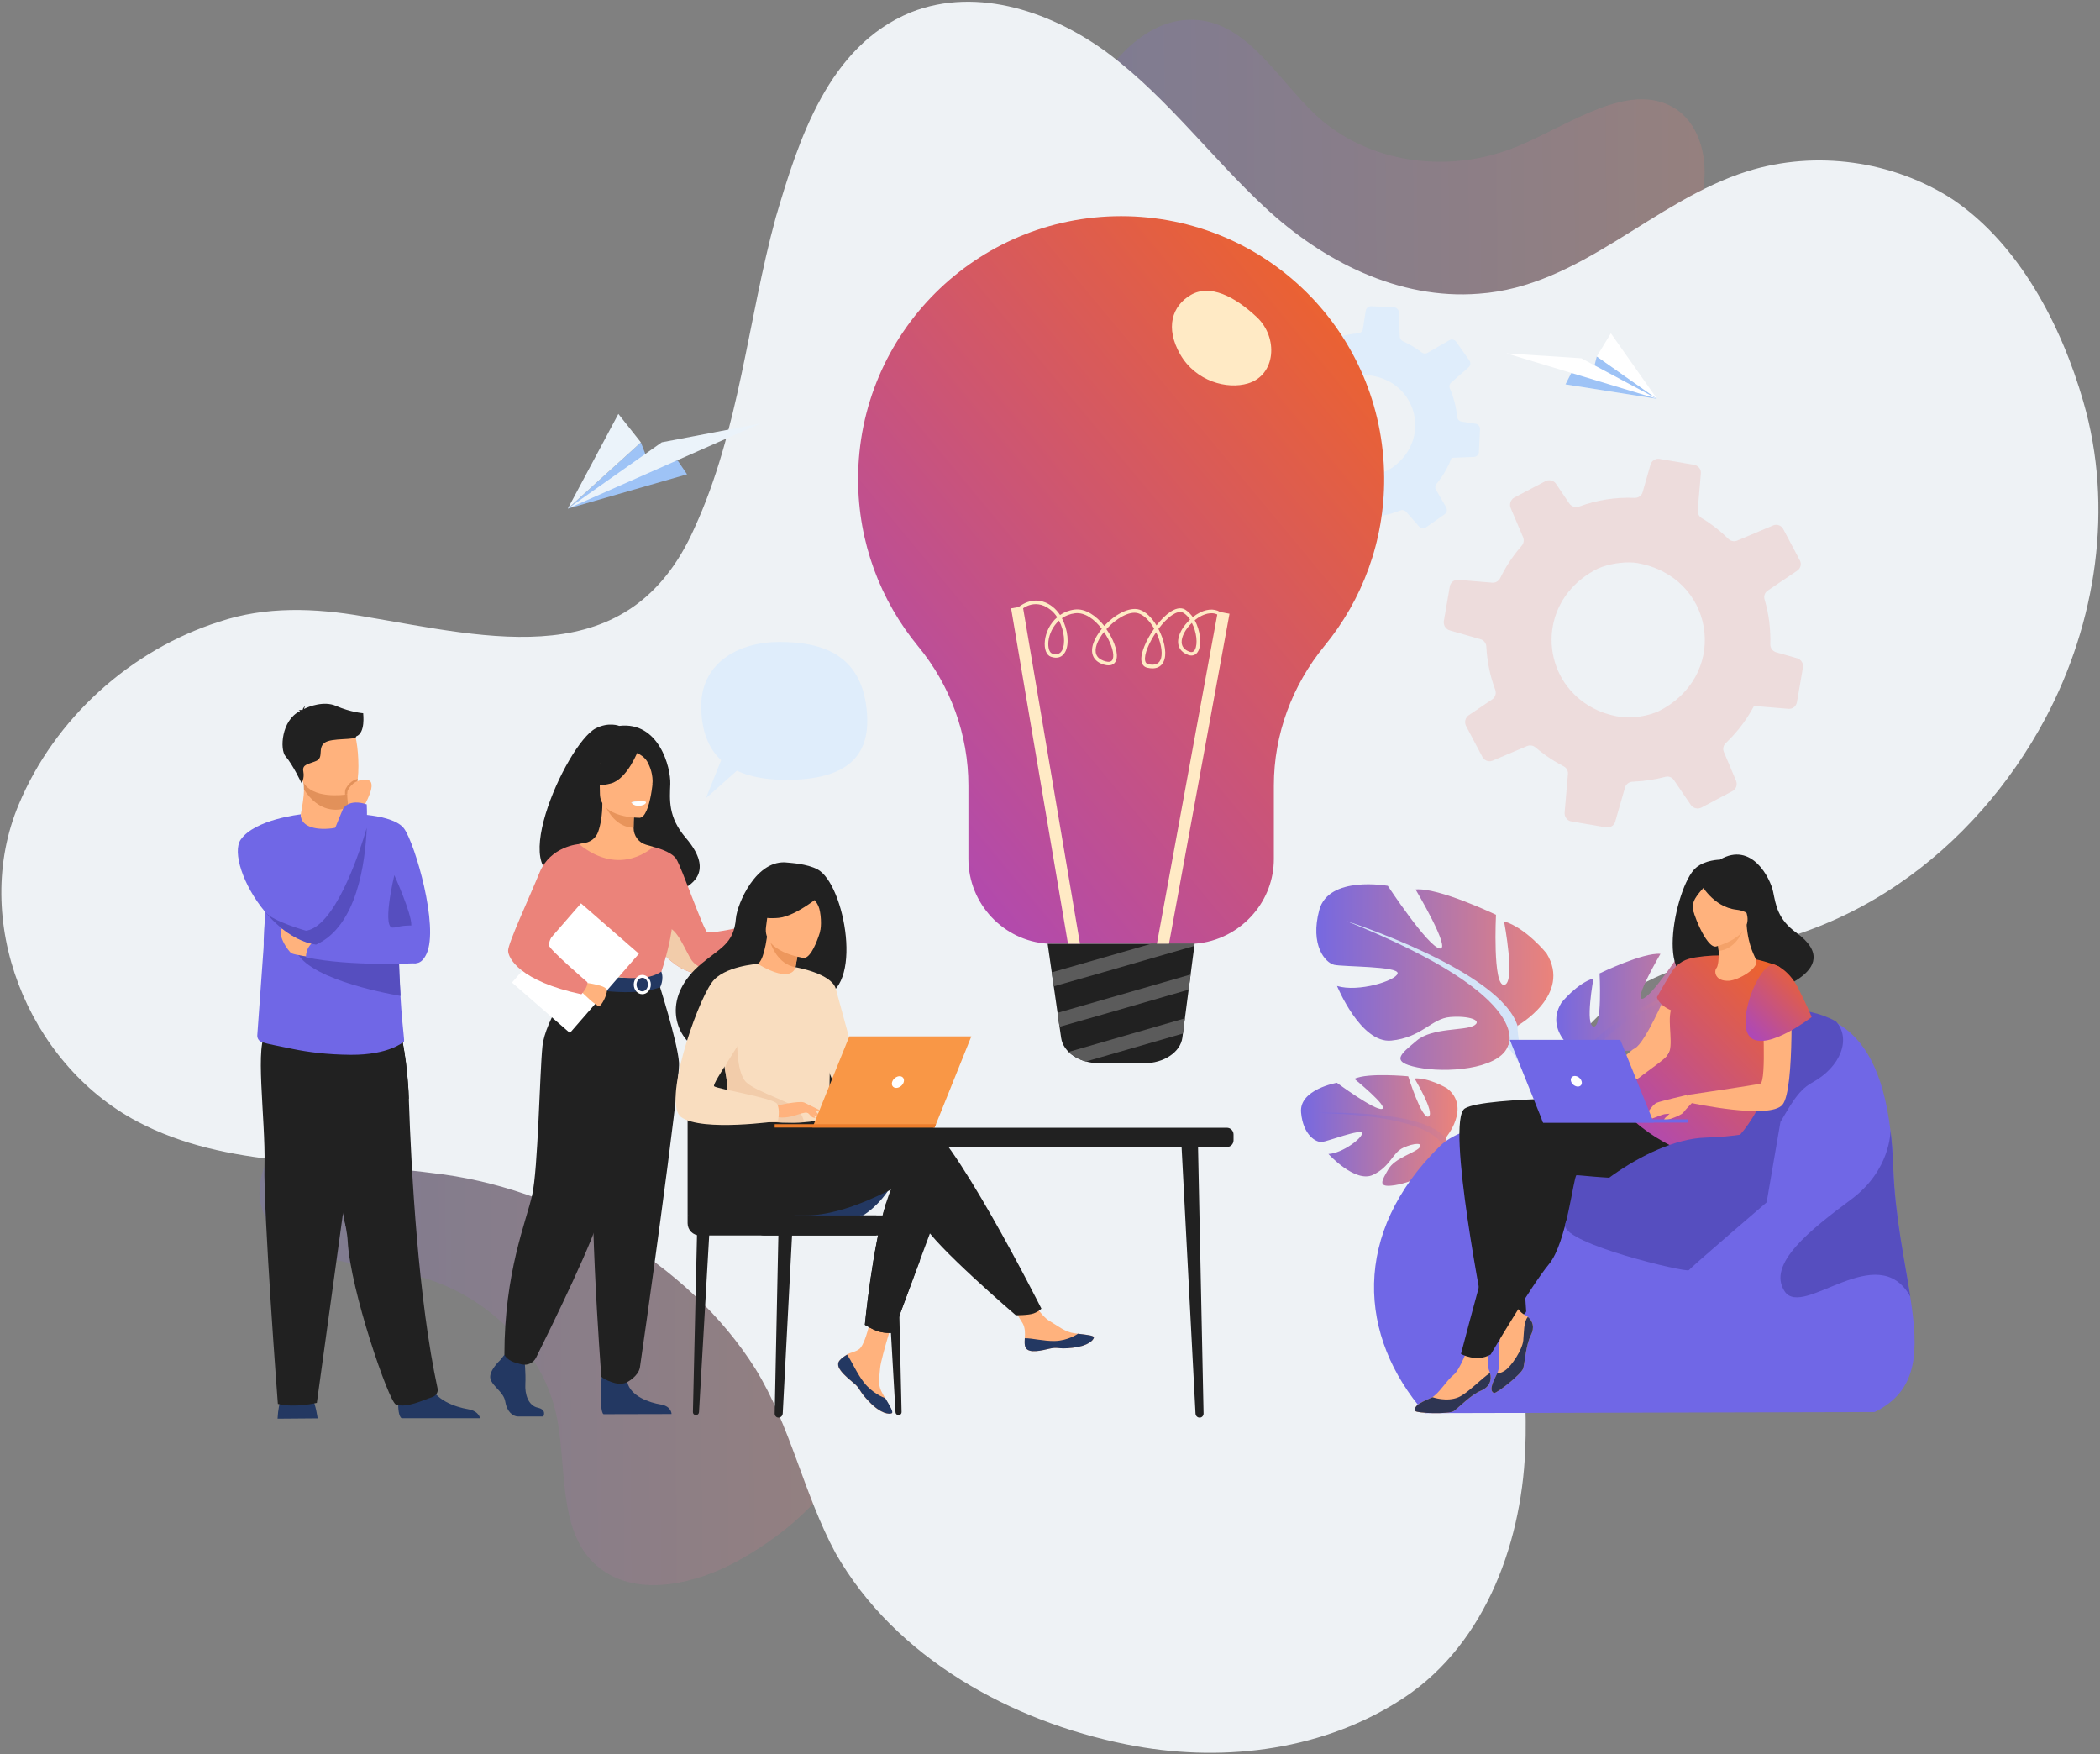 <svg width="680" height="568" viewBox="0 0 680 568" fill="none" xmlns="http://www.w3.org/2000/svg">
<rect x="0" y="0" width="680" height="568" fill="#808080" stroke="none"/>
<path opacity="0.2" d="M238.583 505.585C225.377 512.78 208.039 516.751 196.121 509.11C180.309 499.044 183.774 477.04 180.406 459.354C176.05 437.072 157.301 418.428 133.402 412.727C115.639 408.458 92.094 408.629 85.412 393.017C81.953 384.812 85.34 374.892 91.718 367.775C98.097 360.659 107.408 356.146 116.637 352.635C148.722 340.683 185.311 340.864 215.723 353.099C279.883 378.966 315.109 463.548 238.583 505.585Z" fill="url(#paint0_linear)"/>
<path opacity="0.2" d="M351.93 34.345C358.349 20.745 370.007 7.311 384.137 6.451C402.843 5.251 413.026 25.063 426.178 37.358C442.839 52.78 468.977 56.775 491.638 47.28C508.499 40.249 527.411 26.222 542.016 34.887C549.65 39.472 552.766 49.479 551.814 58.989C550.861 68.498 546.005 77.635 540.624 85.914C521.766 114.492 492.115 135.929 460.34 143.99C393.274 160.95 314.935 113.432 351.93 34.345Z" fill="url(#paint1_linear)"/>
<path d="M44.347 363.094C73.761 378.69 107.97 375.589 140.004 379.836C180.396 384.283 222.858 408.576 244.636 443.256C256.088 461.877 260.216 483.743 270.584 502.936C289.955 536.832 327.319 557.328 364.835 564.838C394.316 570.761 426.346 567.311 452.157 551.293C479.946 534.401 492.555 501.069 493.869 469.748C495.092 443.626 489.586 417.666 491.292 391.622C493.029 363.845 504.966 334.08 529.931 319.615C543.716 311.697 559.536 309.022 574.622 304.74C588.841 300.914 602.353 294.69 614.507 286.412C634.513 272.839 650.903 253.968 662.267 232.701C678.846 201.546 684.509 164.17 674.606 130.056C667.504 105.379 653.857 79.105 632.314 64.575C612.983 52.037 587.98 48.521 565.865 55.45C535.231 65.033 511.897 92.82 478.812 95.108C452.914 97.158 428.142 84.493 409.5 67.051C392.357 51.091 378.243 32.042 359.49 17.761C341.564 4.208 316.781 -4.686 294.877 4.014C268.24 14.984 258.635 45.074 251.171 70.492C242.091 103.794 239.414 139.266 224.885 170.949C203.774 218.558 158.995 206.505 117.566 199.558C101.964 196.856 86.077 196.242 70.963 201.315C42.292 210.419 17.725 232.595 6.1 260.424C-9.63 297.724 8.813 344.183 44.347 363.094Z" fill="#EEF2F5"/>
<path d="M451.357 99.506L444.188 99.173H444.009C443.138 99.148 442.37 99.762 442.242 100.606L441.32 106.518C441.294 106.62 441.294 106.722 441.243 106.799C441.013 107.413 440.45 107.9 439.784 107.925C435.815 108.258 431.949 109.358 428.415 111.201C428.262 111.278 428.108 111.329 427.955 111.354C427.366 111.457 426.751 111.252 426.341 110.817L423.064 107.055C422.629 106.569 421.937 106.364 421.323 106.543C421.144 106.595 420.939 106.671 420.785 106.799L414.768 110.996C414.026 111.508 413.795 112.532 414.256 113.299L417.585 119.057C417.918 119.62 417.892 120.337 417.508 120.874C416.97 121.667 416.484 122.461 416.023 123.305C415.152 124.892 414.461 126.504 413.898 128.142C413.667 128.833 413.053 129.293 412.336 129.319L405.576 129.6L405.243 129.626C404.373 129.652 403.656 130.343 403.63 131.238L403.297 138.557C403.272 139.453 403.886 140.246 404.782 140.374L411.363 141.398C412.105 141.5 412.669 142.089 412.797 142.805C413.334 145.85 414.333 148.819 415.792 151.557C416.151 152.248 415.997 153.118 415.383 153.63L410.928 157.545C410.262 158.134 410.134 159.132 410.646 159.874L414.871 165.913C415.383 166.63 416.33 166.835 417.073 166.4L423.832 162.484C424.395 162.152 425.112 162.177 425.676 162.535C426.367 162.996 427.058 163.406 427.801 163.815C429.184 164.583 430.592 165.197 432 165.734C432.64 165.965 433.101 166.553 433.127 167.244L433.434 175.356C433.485 176.252 434.176 176.969 435.073 176.994L442.421 177.327C443.189 177.352 443.906 176.841 444.137 176.124C444.162 176.047 444.188 175.971 444.188 175.894L445.34 168.575C445.442 167.884 445.929 167.346 446.595 167.167C446.646 167.142 446.723 167.142 446.774 167.116C446.953 167.091 447.132 167.065 447.312 167.014C449.411 166.656 451.459 166.067 453.457 165.274C454.122 164.992 454.89 165.197 455.351 165.734L459.474 170.443C460.063 171.108 461.061 171.236 461.778 170.724L463.109 169.803L467.769 166.528C468.512 166.016 468.717 165.043 468.282 164.25L464.979 158.595C464.62 157.98 464.697 157.238 465.132 156.701C466.31 155.293 467.36 153.732 468.282 152.043C468.973 150.789 469.562 149.51 470.048 148.23L471.457 148.179L477.269 147.949C477.986 147.923 478.6 147.437 478.805 146.772C478.856 146.644 478.882 146.49 478.882 146.337L479.24 138.967C479.266 138.096 478.651 137.329 477.781 137.201L473.274 136.51C472.506 136.382 471.917 135.768 471.841 135C471.533 131.827 470.74 128.73 469.485 125.813C469.178 125.122 469.357 124.329 469.92 123.868L475.553 118.929C476.168 118.366 476.296 117.445 475.809 116.754L471.533 110.663C471.021 109.947 470.048 109.717 469.306 110.177L462.265 114.246C461.65 114.604 460.907 114.553 460.344 114.118C459.166 113.197 457.861 112.352 456.504 111.61C455.761 111.201 455.018 110.843 454.276 110.484C453.687 110.228 453.303 109.64 453.252 109L452.945 101.22C452.97 100.274 452.279 99.557 451.357 99.506ZM429.107 128.346C430.259 126.734 431.718 125.224 433.562 123.919C433.946 123.638 434.407 123.382 434.919 123.126C437.095 122.051 440.04 121.335 442.139 121.437C458.296 122.282 464.057 141.449 451.331 151.045C451.127 151.199 450.896 151.352 450.691 151.506C448.669 152.939 444.93 153.988 442.472 153.886C441.166 153.835 439.937 153.656 438.785 153.4C427.186 150.636 422.603 137.585 429.107 128.346Z" fill="#DFEDFB"/>
<path opacity="0.2" d="M548.603 150.508L537.67 148.64L537.414 148.589C536.082 148.358 534.802 149.177 534.444 150.457L531.909 159.337C531.858 159.49 531.807 159.618 531.755 159.746C531.294 160.667 530.347 161.256 529.297 161.205C523.152 160.949 517.033 161.896 511.272 164.045C511.041 164.122 510.785 164.173 510.555 164.199C509.633 164.25 508.711 163.815 508.174 163.047L503.846 156.65C503.283 155.805 502.259 155.396 501.312 155.524C501.03 155.575 500.723 155.652 500.415 155.805L490.404 161.077C489.175 161.717 488.637 163.226 489.175 164.506L493.195 173.949C493.579 174.87 493.4 175.945 492.734 176.713C491.761 177.813 490.865 178.939 489.994 180.142C488.356 182.394 486.973 184.722 485.795 187.154C485.309 188.152 484.285 188.766 483.158 188.663L472.762 187.793L472.25 187.742C470.919 187.614 469.69 188.561 469.46 189.892L467.539 201.049C467.309 202.405 468.128 203.736 469.46 204.12L479.368 206.961C480.469 207.268 481.238 208.266 481.289 209.392C481.545 214.177 482.492 218.886 484.182 223.364C484.592 224.516 484.182 225.795 483.184 226.461L475.605 231.579C474.452 232.372 474.094 233.856 474.734 235.085L480.034 245.116C480.674 246.293 482.108 246.805 483.312 246.293L494.424 241.585C495.371 241.175 496.447 241.354 497.24 242.02C498.188 242.839 499.186 243.632 500.236 244.374C502.208 245.807 504.23 247.035 506.304 248.11C507.252 248.596 507.815 249.594 507.713 250.644L506.637 263.132C506.535 264.514 507.482 265.742 508.839 265.972L520.054 267.892C521.232 268.096 522.41 267.457 522.896 266.382C522.947 266.28 522.999 266.152 523.024 266.024L526.174 255.045C526.455 254.022 527.326 253.28 528.375 253.126C528.478 253.1 528.555 253.1 528.657 253.1C528.939 253.1 529.195 253.1 529.477 253.049C532.754 252.896 536.031 252.384 539.232 251.539C540.282 251.232 541.434 251.667 542.048 252.614L547.477 260.598C548.245 261.724 549.755 262.108 550.959 261.469L553.186 260.291L560.945 256.171C562.174 255.531 562.686 254.073 562.148 252.793L558.205 243.478C557.77 242.48 558.026 241.354 558.819 240.612C560.868 238.667 562.788 236.492 564.529 234.087C565.809 232.321 566.962 230.453 567.96 228.585L570.137 228.764L579.072 229.506C580.173 229.608 581.223 228.994 581.659 227.996C581.761 227.791 581.812 227.587 581.863 227.356L583.809 216.122C584.04 214.791 583.195 213.512 581.915 213.128L575.155 211.209C574.003 210.876 573.209 209.801 573.235 208.624C573.388 203.711 572.774 198.797 571.391 194.114C571.058 193.014 571.468 191.837 572.415 191.222L581.991 184.748C583.067 184.006 583.425 182.598 582.811 181.447L577.434 171.313C576.794 170.11 575.36 169.598 574.131 170.136L562.558 175.024C561.559 175.459 560.432 175.228 559.639 174.461C558 172.823 556.182 171.287 554.236 169.88C553.186 169.112 552.111 168.396 551.01 167.756C550.165 167.244 549.679 166.272 549.73 165.274L550.754 153.297C550.908 151.992 549.96 150.764 548.603 150.508ZM508.942 190.404C511.016 188.152 513.551 186.13 516.623 184.492C517.263 184.134 518.031 183.827 518.851 183.52C522.384 182.291 527.044 181.754 530.245 182.317C554.851 186.693 559.997 217.197 538.617 229.455C538.259 229.659 537.9 229.839 537.542 230.043C534.162 231.835 528.247 232.756 524.484 232.116C522.512 231.783 520.643 231.272 518.927 230.657C501.747 224.209 497.215 203.301 508.942 190.404Z" fill="#EB837A"/>
<path d="M227.059 229.839C226.445 214.612 239.222 207.856 252.28 207.856C265.338 207.856 279.549 211.234 280.778 231.476C281.571 244.502 274.633 252.512 254.61 252.512C247.876 252.512 242.627 251.437 238.607 249.543L228.596 258.423L233.512 246.14C229.159 242.096 227.315 236.39 227.059 229.839Z" fill="#DFEDFB"/>
<path d="M102.851 459.258C102.851 459.258 102.314 455.035 101.059 452.528C99.804 450.02 91.816 451.606 91.816 451.606C91.816 451.606 90.228 452.963 89.87 459.36L102.851 459.258Z" fill="#233862"/>
<path d="M130.044 459.207C128.174 458.055 129.224 449.508 129.224 449.508C129.224 449.508 137.981 442.522 139.184 447.87C140.388 453.218 147.506 455.624 151.551 456.289C154.342 456.75 155.213 458.285 155.469 459.207H130.044Z" fill="#233862"/>
<path d="M111.941 397.073C112.3 399.043 112.53 400.63 112.581 401.807C113.401 417.648 125.921 453.909 128.174 454.754C131.657 456.059 137.11 453.27 139.978 452.374C141.156 451.99 141.95 450.813 141.694 449.585C135.497 421.051 133.193 379.978 132.374 355.667C131.964 343.409 129.839 334.965 129.839 334.965C129.839 334.965 99.267 326.801 99.088 337.114C98.934 346.224 109.201 382.026 111.941 397.073Z" fill="#212121"/>
<path d="M111.941 397.073L132.374 355.642C131.964 343.384 129.839 334.939 129.839 334.939C129.839 334.939 99.267 326.776 99.088 337.089C98.934 346.224 109.201 382.026 111.941 397.073Z" fill="#212121"/>
<path d="M118.752 337.14L102.595 454.242C102.595 454.242 95.503 455.957 89.972 454.575C89.972 454.575 85.236 392.287 85.645 377.24C86.029 362.193 82.24 336.961 86.516 334.171C90.74 331.382 118.752 337.14 118.752 337.14Z" fill="#212121"/>
<path d="M85.338 307.071L83.315 335.195C83.238 336.244 83.904 337.217 84.928 337.498C87.181 338.163 89.793 338.598 94.786 339.648C99.497 340.62 105.822 341.49 113.605 341.541C125.998 341.618 130.684 337.344 130.684 337.344C131.221 337.344 130.402 334.76 129.659 322.451C129.403 318.28 129.173 312.982 128.994 306.303C128.84 300.289 128.738 293.15 128.712 284.679C128.686 274.494 112.914 263.516 112.607 263.516C112.607 264.974 110.302 267.687 106.718 267.917C102.493 268.199 97.295 266.1 97.295 263.644C97.295 263.618 89.639 275.876 86.925 288.927C86.567 290.591 86.311 292.331 86.106 294.173C86.106 294.199 86.106 294.224 86.106 294.25C86.055 294.583 86.029 294.915 86.004 295.274C86.004 295.325 86.004 295.402 85.978 295.453C85.952 295.76 85.927 296.067 85.876 296.4C85.876 296.476 85.85 296.579 85.85 296.681C85.824 296.963 85.799 297.244 85.773 297.551C85.773 297.577 85.773 297.602 85.773 297.628C85.748 297.833 85.748 298.063 85.722 298.268C85.722 298.421 85.696 298.575 85.696 298.728C85.671 298.984 85.671 299.24 85.645 299.496C85.645 299.624 85.62 299.752 85.62 299.88C85.594 300.136 85.594 300.366 85.568 300.622C85.568 300.724 85.543 300.852 85.543 300.955C85.517 301.313 85.492 301.671 85.492 302.03C85.492 302.055 85.492 302.081 85.492 302.106C85.466 302.465 85.466 302.797 85.44 303.155C85.44 303.232 85.44 303.335 85.44 303.411C85.415 303.744 85.415 304.077 85.389 304.409C85.389 304.461 85.389 304.512 85.389 304.563C85.415 305.407 85.389 306.226 85.338 307.071C85.338 307.096 85.338 307.122 85.338 307.148V307.071Z" fill="#7067E6"/>
<path d="M112.683 263.516C112.683 263.516 127.355 263.388 130.888 268.352C134.422 273.317 142.18 299.957 138.134 308.811C134.089 317.665 126.535 305.152 122.336 299.701C118.137 294.276 112.683 263.516 112.683 263.516Z" fill="#7067E6"/>
<path d="M112.837 261.289V262.799C112.837 262.799 113.247 267.533 107.409 268.224C101.571 268.915 97.244 267.329 97.398 263.669C97.936 260.829 98.396 257.937 98.448 255.608C98.473 254.738 98.396 253.817 98.243 252.768L109.56 252.537L112.889 253.075L112.837 261.289Z" fill="#FFB27D"/>
<path d="M112.863 253.075L112.811 261.289C111.608 261.852 110.251 262.185 108.74 262.185C103.543 262.185 100.163 258.372 98.422 255.608C98.447 254.738 98.37 253.817 98.217 252.768L109.534 252.537L112.863 253.075Z" fill="#E2915A"/>
<path d="M97.347 250.925C98.652 257.988 107.793 257.758 111.736 257.323C112.837 257.195 113.554 257.067 113.554 257.067C114.809 256.734 115.5 254.764 115.833 252.179C116.473 247.061 115.654 239.589 114.809 237.669C113.503 234.778 111.071 231.656 101.878 233.907C92.661 236.159 95.657 241.892 97.347 250.925Z" fill="#FFB27D"/>
<path d="M127.688 283.374C127.688 283.374 133.372 295.913 133.193 299.675C133.193 299.675 130.376 299.573 127.688 300.392C123.258 301.697 127.688 283.374 127.688 283.374Z" fill="#564EBF"/>
<path d="M117.6 230.939C117.6 230.939 113.554 230.632 108.792 228.559C104.925 226.87 100.035 228.738 98.447 229.557C98.499 229.301 98.601 228.943 98.832 228.61C98.832 228.61 98.115 229.122 98.012 229.813C97.935 229.864 97.91 229.915 97.935 229.915C97.935 229.915 97.116 229.762 96.604 229.992C96.604 229.992 96.962 229.941 97.09 230.171C97.116 230.197 97.116 230.222 97.142 230.248C91.099 233.165 90.536 242.711 92.481 244.911C94.812 247.573 97.628 253.561 97.628 253.561C97.628 253.561 98.652 252.154 98.217 249.799C97.782 247.47 99.804 247.47 102.365 246.396C104.925 245.321 102.8 242.352 105.028 240.561C107.255 238.744 115.449 239.819 115.346 238.437C118.393 237.311 117.6 231.246 117.6 230.939Z" fill="#212121"/>
<path d="M95.503 306.866C97.91 316.488 123.821 321.453 129.71 322.476C129.454 318.305 129.224 313.008 129.045 306.329L95.503 306.866Z" fill="#564EBF"/>
<path d="M101.187 309.988C100.931 309.988 95.426 309.169 94.428 308.683C93.429 308.197 88.923 301.774 91.893 300.136C94.863 298.498 102.8 305.075 102.8 305.075L101.187 309.988Z" fill="#FFB27D"/>
<path d="M134.729 311.882C134.729 311.882 113.4 313.033 99.087 309.963C99.087 309.963 98.729 305.817 103.235 304C103.235 304 125.537 299.266 130.914 300.596C136.265 301.927 134.729 311.882 134.729 311.882Z" fill="#7067E6"/>
<path d="M85.748 295.146C90.177 300.469 95.964 304.844 102.339 305.868C102.391 305.791 104.26 302.925 103.927 298.754C103.773 296.809 103.133 294.583 101.597 292.228C101.136 291.512 100.701 290.642 100.342 289.695C96.86 280.815 97.372 263.695 97.372 263.695C97.372 263.695 82.573 265.256 77.964 271.833C75.147 275.825 78.732 286.726 85.748 295.146Z" fill="#7067E6"/>
<path d="M111.736 257.323C112.837 257.195 113.554 257.067 113.554 257.067C114.809 256.734 115.5 254.764 115.833 252.179C113.477 252.768 112.402 254.559 111.967 255.352C111.736 255.685 111.685 256.453 111.736 257.323Z" fill="#E2915A"/>
<path d="M117.676 261.315C117.676 261.315 122.797 252.896 118.803 252.512C114.834 252.154 113.221 254.841 112.658 255.813C112.095 256.811 112.811 261.264 112.811 261.264L117.676 261.315Z" fill="#FFB27D"/>
<path d="M98.217 298.472C98.371 299.547 98.703 300.52 99.087 301.39C100.342 304.154 102.339 305.868 102.339 305.868C115.602 299.88 118.291 279.331 118.752 268.02C118.931 263.49 118.752 260.445 118.752 260.445C112.76 258.474 111.07 261.904 111.07 261.904C111.07 261.904 104.003 278.717 100.342 289.695C98.934 293.892 98.038 297.244 98.217 298.472Z" fill="#7067E6"/>
<path d="M85.748 295.146C90.177 300.469 95.964 304.844 102.339 305.868C115.602 299.88 118.291 279.331 118.752 268.02C118.752 268.02 112.479 290.795 103.927 298.728C102.391 300.161 100.752 301.134 99.088 301.364C99.088 301.364 88.308 298.319 86.055 295.453C85.876 295.274 85.773 295.171 85.748 295.146Z" fill="#564EBF"/>
<path d="M468.077 368.514C468.077 368.514 476.501 358.636 468.563 352.392C468.563 352.392 462.751 348.911 458.04 349.193C458.04 349.193 464.774 360.402 462.598 361.528C460.421 362.654 455.992 348.502 455.992 348.502C455.992 348.502 442.805 347.248 438.555 349.321C438.555 349.321 449.872 358.508 447.491 359.071C445.11 359.634 432.896 350.6 432.896 350.6C432.896 350.6 420.632 352.724 421.297 360.197C421.963 367.669 426.213 369.972 428.083 369.768C429.952 369.563 440.808 365.392 441.039 366.902C441.269 368.411 434.74 373.427 430.157 373.657C430.157 373.657 438.836 383.177 444.598 380.413C450.333 377.65 450.819 373.274 454.404 371.636C457.989 369.998 461.036 369.972 459.576 371.661C458.091 373.325 451.613 374.988 449.565 378.596C447.516 382.23 445.699 384.687 451.639 383.766C457.579 382.845 467.258 378.469 467.667 373.478C468.077 368.514 468.077 368.514 468.077 368.514Z" fill="url(#paint2_linear)"/>
<path d="M427.34 360.376C427.34 360.376 460.703 358.994 468.077 368.514C468.077 368.514 469.716 373.376 474.734 377.803L475.528 379.927C475.528 379.927 469.741 373.862 467.667 373.478C467.667 373.504 470.868 361.681 427.34 360.376Z" fill="url(#paint3_linear)"/>
<path d="M474.76 377.803C474.76 377.803 481.929 383.075 482.467 392.518L481.161 392.646C481.161 392.646 478.857 382.87 474.709 379.057C470.561 375.27 474.76 377.803 474.76 377.803Z" fill="url(#paint4_linear)"/>
<path d="M512.808 342.437C512.808 342.437 499.34 334.939 505.588 324.703C505.588 324.703 510.606 318.408 515.983 316.795C515.983 316.795 513.167 332.047 516.034 332.405C518.902 332.764 517.955 315.183 517.955 315.183C517.955 315.183 532.114 308.325 537.67 308.862C537.67 308.862 528.913 323.782 531.781 323.398C534.649 323.039 544.481 307.941 544.481 307.941C544.481 307.941 558.999 305.203 561.354 313.801C563.71 322.4 559.946 326.724 557.795 327.262C555.645 327.799 541.818 327.671 542.202 329.463C542.561 331.254 551.906 334.094 557.104 332.482C557.104 332.482 551.394 346.659 543.866 345.968C536.339 345.278 533.983 340.62 529.323 340.262C524.663 339.903 521.258 341.183 523.588 342.437C525.918 343.691 533.804 342.821 537.593 346.02C541.383 349.218 544.43 351.163 537.44 352.622C530.45 354.081 517.878 353.211 515.369 347.837C512.808 342.437 512.808 342.437 512.808 342.437Z" fill="url(#paint5_linear)"/>
<path d="M554.723 316.514C554.723 316.514 517.084 328.823 512.808 342.463C512.808 342.463 513.013 348.553 509.249 355.565V358.252C509.249 358.252 513.167 349.091 515.317 347.837C515.343 347.811 506.868 336.014 554.723 316.514Z" fill="url(#paint6_linear)"/>
<path d="M509.275 355.539C509.275 355.539 503.488 364.368 506.842 375.09L508.327 374.681C508.327 374.681 506.842 362.858 509.864 356.896C512.885 350.959 509.275 355.539 509.275 355.539Z" fill="url(#paint7_linear)"/>
<path d="M491.377 332.124C491.377 332.124 509.095 322.144 500.774 308.683C500.774 308.683 494.117 300.417 487.024 298.319C487.024 298.319 490.865 318.407 487.075 318.894C483.286 319.38 484.412 296.195 484.412 296.195C484.412 296.195 465.696 287.264 458.373 288.006C458.373 288.006 470.023 307.583 466.233 307.122C462.444 306.661 449.386 286.829 449.386 286.829C449.386 286.829 430.208 283.348 427.186 294.685C424.139 306.047 429.132 311.703 431.974 312.394C434.817 313.085 453.021 312.803 452.56 315.183C452.1 317.537 439.809 321.376 432.947 319.252C432.947 319.252 440.578 337.907 450.486 336.935C460.421 335.963 463.468 329.795 469.613 329.309C475.758 328.823 480.265 330.461 477.192 332.124C474.119 333.787 463.724 332.713 458.757 336.935C453.789 341.157 449.795 343.793 459.013 345.636C468.23 347.504 484.797 346.276 488.1 339.161C491.403 332.047 491.377 332.124 491.377 332.124Z" fill="url(#paint8_linear)"/>
<path d="M435.943 298.217C435.943 298.217 485.667 314.159 491.377 332.098C491.377 332.098 491.172 340.134 496.165 349.346V352.904C496.165 352.904 490.916 340.85 488.074 339.213C488.1 339.213 499.161 323.577 435.943 298.217Z" fill="#D4E4F8"/>
<path d="M496.165 349.346C496.165 349.346 503.846 360.939 499.519 375.116L497.548 374.604C497.548 374.604 499.417 359.02 495.397 351.189C491.351 343.358 496.165 349.346 496.165 349.346Z" fill="#D4E4F8"/>
<path d="M607.033 457.211L461.394 457.569C439.733 432.772 437.531 399.274 466.31 371.047C469.921 367.49 476.859 364.982 484.361 363.217C498.162 359.941 513.781 359.199 513.909 359.148C513.96 359.122 522.179 352.469 527.121 346.48C542.484 327.902 555.568 329.488 555.568 329.488C571.238 326.443 584.578 325.573 594.487 331.075C603.653 336.193 609.875 346.813 612.179 366.313C612.615 369.998 612.922 374.016 613.075 378.366C613.639 394.207 616.763 408.282 618.606 420.207C621.269 437.455 621.269 450.199 607.033 457.211Z" fill="#7067E6"/>
<path d="M586.703 350.6C577.204 355.77 576.128 372.813 561.277 377.215C546.401 381.616 521.155 381.207 506.842 396.715C493.016 411.685 477.807 373.581 484.362 362.858C498.162 359.583 513.781 358.841 513.909 358.789C513.96 358.764 522.179 352.11 527.121 346.122C542.484 327.543 555.568 329.13 555.568 329.13C571.238 326.085 584.578 325.215 594.487 330.717C599.479 336.219 596.202 345.431 586.703 350.6Z" fill="#564EBF"/>
<path d="M528.376 355.488C528.376 355.488 480.7 354.874 474.325 358.917C467.975 362.986 480.879 427.526 480.879 427.526C480.879 427.526 493.221 427.884 494.194 424.608C494.194 424.608 491.889 394.36 493.81 389.114C495.73 383.894 494.527 376.652 494.527 376.652C494.527 376.652 518.672 380.26 526.302 378.443C533.958 376.6 528.376 355.488 528.376 355.488Z" fill="#212121"/>
<path d="M539.386 322.118C539.386 322.144 532.677 337.754 529.4 339.417C526.123 341.081 514.293 354.669 511.758 354.439C509.224 354.209 514.729 356.512 514.729 356.512C514.729 356.512 535.417 346.967 536.621 346.378C537.824 345.789 544.174 335.348 545.045 330.077C545.915 324.78 539.386 322.118 539.386 322.118Z" fill="#FFB27D"/>
<path d="M495.704 432.337C494.117 435.407 493.758 441.037 493.272 442.957C492.811 444.876 484.464 451.376 483.747 451.043C481.929 450.224 483.67 447.051 484.771 444.722C484.822 444.62 484.848 444.543 484.899 444.441C486 442.112 485.053 436.892 485.616 434.179C486.179 431.492 483.44 424.224 483.44 424.224L488.049 418.415C488.049 418.415 491.275 424.557 493.605 425.683C494.014 425.888 494.398 426.118 494.731 426.4C496.319 427.705 497.01 429.829 495.704 432.337Z" fill="#FFB27D"/>
<path d="M479.522 450.301C476.322 451.606 472.43 455.701 470.817 456.852C469.229 458.004 458.654 457.595 458.322 456.878C457.425 455.01 461.113 453.679 463.468 452.579C463.494 452.553 463.545 452.553 463.571 452.528C465.901 451.35 468.487 446.872 470.637 445.209C472.814 443.52 475.4 436.201 475.4 436.201L482.672 434.717C482.672 434.717 481.187 441.498 482.211 443.852C482.313 444.083 482.39 444.287 482.467 444.518C483.133 446.744 482.416 449.098 479.522 450.301Z" fill="#FFB27D"/>
<path d="M553.11 315.209C552.137 314.083 567.474 309.476 570.751 322.041C570.751 322.041 598.967 314.543 581.633 301.978C575.616 297.628 575.027 292.996 574.157 288.748C573.286 284.5 567.295 272.293 556.899 278.358C556.899 278.358 552.137 278.384 549.141 280.994C542.253 286.88 534.777 324.524 553.11 315.209Z" fill="#212121"/>
<path d="M548.296 357.689C548.296 357.689 498.854 362.705 494.501 367.746C490.148 372.787 473.07 438.402 473.07 438.402C473.07 438.402 478.114 441.217 482.697 438.581C482.697 438.581 495.781 416.317 501.568 409.331C507.354 402.344 509.531 380.772 510.478 380.541C511.425 380.311 542.433 384.866 553.084 376.677C563.761 368.539 548.296 357.689 548.296 357.689Z" fill="#212121"/>
<path d="M575.821 312.854C575.821 312.854 564.017 307.583 549.064 309.988C546.017 310.474 543.252 311.472 541.076 315.081C537.977 320.173 536.543 322.886 536.543 322.886C536.543 322.886 536.851 325.24 541.05 327.108C539.898 331.331 542.1 338.675 540.077 341.541C538.054 344.408 525.482 351.471 524.868 355.411C523.716 362.654 546.35 375.782 553.084 374.374C572.492 370.382 585.679 318.408 575.821 312.854Z" fill="url(#paint9_linear)"/>
<path d="M569.164 297.935C569.164 297.935 571.494 293.354 571.801 289.618C572.032 286.931 569.753 277.309 560.074 279.638C560.074 279.638 557.258 280.175 554.748 282.248C552.751 283.886 549.96 287.289 554.211 295.478L555.363 298.268L569.164 297.935Z" fill="#212121"/>
<path d="M555.875 313.366C554.902 314.39 555.286 317.819 559.869 317.563C562.891 317.384 569.317 313.673 568.729 311.114C568.447 309.886 566.117 306.738 565.579 299.496L565.041 299.65L555.849 302.234C555.849 302.234 556.285 305.152 556.515 307.915C556.694 310.244 556.285 312.931 555.875 313.366Z" fill="#FFB27D"/>
<path d="M555.849 302.234C555.849 302.234 556.285 305.152 556.515 307.915C561.713 307.352 564.12 302.388 565.041 299.65L555.849 302.234Z" fill="#F4A269"/>
<path d="M555.644 306.482C555.644 306.482 567.653 303.463 565.656 296.016C563.659 288.569 563.864 283.144 556.105 284.756C548.347 286.368 547.63 289.618 547.682 292.254C547.758 294.915 552.47 307.071 555.644 306.482Z" fill="#FFB27D"/>
<path d="M550.626 286.035C550.626 286.035 554.672 293.713 562.276 294.557C566.731 295.043 567.96 297.986 567.96 297.986C567.96 297.986 566.629 289.592 564.376 284.474C564.376 284.449 551.983 281.199 550.626 286.035Z" fill="#212121"/>
<path d="M552.009 287.059C552.009 287.059 549.371 289.746 548.552 291.64C547.349 294.455 549.704 300.341 550.652 301.62C550.652 301.62 545.07 292.126 546.939 288.031C548.936 283.656 552.009 287.059 552.009 287.059Z" fill="#212121"/>
<path d="M515.343 356.23C515.343 356.23 512.962 358.764 512.654 358.892C511.067 359.634 509.07 359.199 508.097 359.455C507.124 359.685 507.303 359.096 508.02 358.61C508.737 358.124 510.478 358.303 509.761 358.124C509.044 357.945 505.178 357.228 503.719 357.612C501.414 358.226 499.596 357.51 499.443 357.28C499.289 357.049 504.717 354.413 506.253 354.49C507.79 354.567 512.245 354.362 512.245 354.362L515.343 356.23Z" fill="#FFB27D"/>
<path d="M579.892 317.537C579.892 317.537 581.326 352.776 577.178 357.715C573.055 362.628 547.835 357.177 547.835 357.177L546.094 354.593C546.094 354.593 568.472 351.317 569.983 350.882C572.134 350.268 570.649 326.008 570.649 326.008L579.892 317.537Z" fill="#FFB27D"/>
<path d="M574.336 312.291C574.694 312.291 579.15 313.776 582.35 320.096C585.5 326.315 586.626 329.335 586.626 329.335C586.626 329.335 572.672 340.134 567.141 336.167C561.611 332.175 569.215 312.163 574.336 312.291Z" fill="url(#paint10_linear)"/>
<path d="M547.861 357.152C547.861 357.152 545.863 359.173 545.095 360.222C544.327 361.272 539.001 363.14 538.873 362.577C538.745 362.014 541.255 360.325 541.485 359.711C541.716 359.071 544.455 355.898 546.119 355.539C547.758 355.181 547.861 357.152 547.861 357.152Z" fill="#FFB27D"/>
<path d="M546.094 354.593C546.094 354.593 537.875 356.486 536.467 357.075C535.058 357.638 532.114 361.835 533.292 362.449C534.034 362.833 537.286 361.144 538.925 360.785C540.563 360.427 545.249 361.246 547.374 357.024C547.63 356.537 546.094 354.593 546.094 354.593Z" fill="#FFB27D"/>
<path d="M479.522 450.301C476.322 451.606 472.43 455.701 470.817 456.852C469.229 458.004 458.654 457.595 458.322 456.878C457.425 455.01 461.113 453.679 463.468 452.579C463.494 452.553 463.545 452.553 463.571 452.528L463.903 452.425C463.903 452.425 468.461 454.037 472.251 452.425C475.195 451.171 479.573 446.463 482.467 444.543C483.133 446.744 482.416 449.098 479.522 450.301Z" fill="#2E3552"/>
<path d="M495.704 432.337C494.117 435.407 493.758 441.037 493.272 442.957C492.811 444.876 484.464 451.376 483.747 451.043C481.929 450.224 483.67 447.051 484.771 444.722C485.437 444.671 486.307 444.467 487.306 443.776C489.38 442.394 492.913 437.148 493.246 434.051C493.502 431.543 493.349 427.935 494.731 426.4C496.319 427.705 497.01 429.829 495.704 432.337Z" fill="#2E3552"/>
<path d="M535.494 363.498H499.673L488.893 336.705H524.663L535.494 363.498Z" fill="#7067E6"/>
<path d="M499.238 362.449H546.555V363.498H499.673L499.238 362.449Z" fill="#7067E6"/>
<path d="M508.712 350.114C508.43 349.167 508.993 348.4 509.941 348.4C510.888 348.4 511.861 349.167 512.143 350.114C512.424 351.061 511.861 351.829 510.914 351.829C509.966 351.803 508.968 351.035 508.712 350.114Z" fill="white"/>
<path d="M576.512 363.344C576.512 363.344 571.827 367.72 552.214 368.36C532.601 368.974 507.047 390.624 506.791 396.74C506.561 402.856 546.248 412.146 546.862 411.276C547.477 410.406 572.057 389.319 572.057 389.319L576.512 363.344Z" fill="#564EBF"/>
<path d="M618.58 419.848C608.031 400.86 583.912 427.039 577.921 418.185C571.929 409.331 586.396 398.071 599.428 388.372C612.205 378.878 612.154 366.467 612.154 365.955C612.589 369.64 612.896 373.657 613.05 378.008C613.613 393.848 616.737 407.923 618.58 419.848Z" fill="#564EBF"/>
<path d="M448.208 154.628C448.336 175.331 441.064 194.319 428.876 209.136C418.404 221.906 412.489 237.797 412.489 254.303V278.102C412.489 284.833 410.031 291.026 405.96 295.811C401.3 301.313 394.438 305.049 386.834 305.561C386.219 305.612 385.63 305.561 385.016 305.561H341.053C340.464 305.561 339.824 305.612 339.235 305.561C324.922 304.64 313.579 292.612 313.579 278.102V254.354C313.579 237.874 307.767 221.957 297.269 209.238C285.158 194.524 277.861 175.689 277.861 155.14C277.861 107.9 316.216 70 363.021 70C410.006 70 447.926 107.669 448.208 154.628Z" fill="url(#paint11_linear)"/>
<path d="M386.834 305.561C386.603 307.276 382.916 335.707 382.865 335.988C382.25 340.671 376.873 344.28 370.472 344.28H356.006C349.656 344.28 344.279 340.748 343.613 336.091C342.922 331.177 340.208 312.368 339.235 305.587H386.834V305.561Z" fill="#212121"/>
<path d="M381.098 305.561H380.996H372.905C359.718 309.374 346.609 313.136 340.541 314.85L340.848 317.077V317.128L341.181 319.38C346.097 318.024 357.875 314.646 386.706 306.303L386.808 305.561H381.098Z" fill="#5B5B5B"/>
<path d="M342.743 330.179V330.23L343.075 332.482C348.76 330.896 360.486 327.518 384.888 320.455L385.22 317.998V317.972L385.528 315.541C370.114 319.994 351.422 325.394 342.435 327.953L342.743 330.179Z" fill="#5B5B5B"/>
<path d="M348.17 342.258L348.247 342.309C349.271 342.898 350.398 343.384 351.627 343.717C358.31 341.797 368.27 338.931 383.044 334.657L383.351 332.201V332.175L383.658 329.744C370.472 333.557 355.314 337.933 345.969 340.62C346.634 341.209 347.351 341.772 348.17 342.258Z" fill="#5B5B5B"/>
<path d="M345.815 305.561L327.405 196.98L331.195 196.341L349.707 305.561H345.815Z" fill="#FFEAC5"/>
<path d="M378.538 305.561H374.62L394.336 198.03L398.125 198.72L378.538 305.561Z" fill="#FFEAC5"/>
<path d="M373.186 216.404C372.7 216.404 372.137 216.352 371.522 216.199C370.498 215.969 369.832 215.252 369.627 214.126C369.192 211.72 371.087 207.293 373.724 203.557C372.341 201.126 370.498 199.156 368.552 198.567C365.684 197.697 361.306 200.333 358.259 203.711C358.822 204.504 359.309 205.323 359.77 206.167C361.331 209.11 362.458 212.898 360.922 214.638C360.358 215.278 359.181 215.866 356.876 214.996C353.983 213.896 352.959 211.465 354.034 208.291C354.572 206.73 355.545 205.118 356.774 203.608C354.418 200.512 351.243 198.183 348.119 198.567C346.455 198.772 345.021 199.36 343.844 200.179C345.841 203.89 346.302 208.598 344.919 211.106C343.972 212.821 342.333 213.358 340.284 212.642C338.825 212.13 338.057 210.108 338.339 207.498C338.62 204.837 339.952 201.894 342.333 199.872C341.718 198.9 340.976 198.055 340.105 197.39C334.728 193.219 330.299 197.697 330.119 197.876L329.275 197.057C329.326 197.006 334.651 191.658 340.822 196.443C341.77 197.159 342.563 198.106 343.255 199.13C344.56 198.234 346.148 197.595 347.991 197.364C351.474 196.929 354.982 199.386 357.568 202.661C360.896 199.053 365.633 196.392 368.936 197.39C371.036 198.03 372.982 200.026 374.492 202.508C375.9 200.691 377.462 199.104 378.973 198.106C381.405 196.494 382.993 196.878 383.889 197.467C384.811 198.081 385.605 198.9 386.245 199.821C386.987 199.232 387.755 198.746 388.498 198.362C391.314 196.955 393.9 197.057 395.795 198.644L395.053 199.539C393.03 197.825 390.418 198.721 389.036 199.411C388.267 199.795 387.55 200.256 386.859 200.819C388.728 204.197 389.112 208.598 388.037 210.748C387.371 212.079 386.142 212.565 384.734 212.053C382.199 211.132 381.559 209.366 381.482 208.061C381.354 205.553 383.07 202.713 385.349 200.614C384.76 199.744 384.068 198.976 383.249 198.465C382.148 197.748 380.663 198.413 379.613 199.104C378.102 200.102 376.515 201.766 375.107 203.634C376.848 206.961 377.77 210.825 377.104 213.333C376.771 214.587 375.849 216.404 373.186 216.404ZM374.364 204.709C372.06 208.061 370.421 211.874 370.805 213.921C370.933 214.561 371.24 214.919 371.804 215.047C374.083 215.559 375.491 214.894 375.977 213.077C376.515 210.978 375.798 207.652 374.364 204.709ZM357.491 204.632C356.415 205.963 355.596 207.37 355.135 208.675C354.239 211.285 354.981 213.051 357.286 213.921C358.208 214.28 359.462 214.561 360.051 213.87C360.973 212.821 360.435 209.878 358.745 206.705C358.361 206.014 357.952 205.323 357.491 204.632ZM342.922 200.947C340.899 202.764 339.747 205.323 339.491 207.652C339.286 209.648 339.772 211.26 340.669 211.593C342.154 212.13 343.229 211.772 343.895 210.595C345.073 208.419 344.637 204.274 342.922 200.947ZM385.937 201.689C383.915 203.634 382.532 206.116 382.634 208.035C382.711 209.417 383.556 210.415 385.118 211.004C385.989 211.311 386.578 211.081 386.962 210.287C387.883 208.496 387.499 204.657 385.937 201.689Z" fill="#FFEAC5"/>
<path d="M407.01 102.73C414 109.333 413.129 121.463 404.117 124.15C397.331 126.197 387.192 123.459 382.199 114.809C377.206 106.134 379.511 99.02 385.63 95.488C391.775 91.957 399.713 95.872 407.01 102.73Z" fill="#FFEAC5"/>
<path d="M185.631 283.323C184.812 281.736 203.478 276.055 203.785 291.64C203.785 291.64 238.761 290.77 222.067 271.295C216.28 264.539 216.869 258.986 217.048 253.791C217.227 248.596 213.438 233.498 200.508 235.033C200.508 235.033 197.128 233.652 192.877 235.852C183.25 240.817 161.691 289.055 185.631 283.323Z" fill="#212121"/>
<path d="M242.806 300.724C242.806 300.724 245.085 297.27 246.929 297.193C248.772 297.116 252.152 296.169 251.896 296.86C251.614 297.551 249.515 297.602 249.31 298.012C249.105 298.421 252.434 299.035 253.381 299.087C254.328 299.163 256.582 299.087 256.505 299.573C256.428 300.059 252.459 302.03 249.668 301.748C246.852 301.467 243.395 302.567 243.395 302.567L242.806 300.724Z" fill="#FFB27D"/>
<path d="M209.879 301.85C209.879 301.85 211.108 304.307 213.361 307.122C216.075 310.5 220.248 314.415 225.472 315.183C227.981 315.541 230.413 315.004 232.667 314.006C239.017 311.191 243.805 304.691 243.805 304.691C244.931 301.646 243.088 299.573 243.088 299.573C243.088 299.573 230.234 302.465 229.031 301.85C227.802 301.236 220.684 280.687 218.968 278.102C217.278 275.518 211.466 274.187 211.466 274.187L209.879 301.85Z" fill="#EB837A"/>
<path d="M213.361 307.096C216.075 310.474 220.249 314.39 225.472 315.157C227.981 315.516 230.414 314.978 232.667 313.98C232.411 314.006 226.061 314.799 223.526 310.27C220.94 305.663 218.149 298.319 214.308 300.75C212.67 301.85 212.746 304.461 213.361 307.096Z" fill="#F2CCAA"/>
<path d="M161.973 440.398C161.973 440.398 158.055 443.98 158.823 446.514C159.591 449.047 163.125 450.736 163.611 453.858C164.098 456.955 165.992 458.644 167.734 458.644C169.449 458.644 175.927 458.644 175.927 458.644C175.927 458.644 177.182 456.469 174.135 455.803C171.088 455.138 169.91 451.504 170.115 448.1C170.294 444.722 169.833 440.193 169.833 440.193L163.33 438.683L161.973 440.398Z" fill="#233862"/>
<path d="M195.131 441.907C195.131 441.907 193.722 457.057 195.438 457.902L217.458 457.85C217.458 457.85 217.458 455.317 213.924 454.754C210.391 454.191 204.169 452.118 203.119 447.512C202.069 442.905 195.131 441.907 195.131 441.907Z" fill="#233862"/>
<path d="M179.435 333.276C183.967 323.116 186.732 320.199 186.22 317.051C185.836 314.697 187.423 273.317 187.423 273.317C187.961 273.138 189.037 273.01 189.625 272.882C191.495 272.472 193.031 271.167 193.671 269.376C194.439 267.226 195.054 264.028 195.054 260.035L195.643 260.138L205.398 262.057C205.398 262.057 205.167 265.128 205.167 268.02C205.167 268.045 205.167 268.071 205.167 268.096C205.167 270.604 206.806 272.831 209.213 273.522C210.442 273.88 211.517 274.187 211.517 274.187C211.517 274.187 215.102 284.423 215.793 294.915C216.485 305.407 209.264 309.988 215.845 330.972C222.527 352.417 176.951 338.88 179.435 333.276Z" fill="#FFB27D"/>
<path d="M205.372 262.057C205.372 262.057 205.142 265.128 205.142 268.02C199.688 267.866 196.795 262.876 195.617 260.138L205.372 262.057Z" fill="#E8945B"/>
<path d="M207.19 264.795C207.19 264.795 194.26 265 194.26 256.965C194.26 248.929 192.57 243.53 200.815 243.043C209.059 242.557 210.672 245.628 211.338 248.315C212.004 251.028 210.544 264.539 207.19 264.795Z" fill="#FFB27D"/>
<path d="M206.704 242.864C206.704 242.864 203.17 252.307 197.742 253.689C192.314 255.096 189.958 253.638 189.958 253.638C189.958 253.638 194.132 250.337 194.977 244.553C195.003 244.553 204.041 238.36 206.704 242.864Z" fill="#212121"/>
<path d="M205.833 243.632C205.833 243.632 208.445 244.604 209.546 246.524C210.596 248.392 211.492 250.874 211.287 253.919C211.287 253.919 213.95 247.496 210.954 243.888C207.779 240.024 205.833 243.632 205.833 243.632Z" fill="#212121"/>
<path d="M204.374 259.805C204.374 259.805 205.27 260.982 207.036 260.906C208.47 260.829 209.034 259.6 209.034 259.6C209.034 259.6 206.396 258.961 204.374 259.805Z" fill="#EBF3FA"/>
<path d="M178.206 291.614C178.206 291.614 177.873 296.246 178.206 301.774C178.436 305.459 182.149 310.372 182.687 311.6C184.018 314.646 185.503 315.157 185.503 315.157L197.076 317.998L201.147 318.996L213.975 315.157C213.975 315.157 219.813 298.882 217.458 289.695C215.102 280.533 211.543 274.161 211.543 274.161C211.543 274.161 201.071 284.398 187.475 273.291L178.206 291.614Z" fill="#EB837A"/>
<path d="M181.586 303.309C181.816 306.994 182.149 310.423 182.661 311.626C183.992 314.671 185.477 315.183 185.477 315.183L197.051 318.024L202.069 316.539C202.069 316.539 185.298 314.006 187.167 299.598L181.586 303.309Z" fill="#F2CCAA"/>
<path d="M213.105 317.64C213.105 317.64 219.455 337.396 219.865 344.1C220.274 350.831 207.728 439.63 207.216 442.726C206.729 445.644 203.119 447.512 203.119 447.512C203.119 447.512 201.455 448.484 199.074 447.819C195.771 446.898 194.721 445.772 194.721 445.772C194.721 445.772 189.779 382.461 192.852 359.839C195.899 337.217 195.95 317.665 195.95 317.665H213.105V317.64Z" fill="#212121"/>
<path d="M186.22 317.051C186.22 317.051 176.542 330.026 175.645 338.803C174.749 347.581 174.237 378.417 172.317 386.965C170.397 395.512 163.33 411.992 163.33 438.683C163.33 438.683 164.072 440.219 166.325 441.037C167.042 441.293 168.015 441.549 168.963 441.78C170.832 442.215 172.752 441.293 173.597 439.579C178.385 429.957 193.594 398.967 194.362 392.518C194.926 387.963 199.714 357.817 210.212 340.134C212.721 335.886 208.675 318.996 208.675 318.996L186.22 317.051Z" fill="#212121"/>
<path d="M204.681 260.035C204.681 260.035 204.911 260.982 207.267 260.829C207.267 260.829 209.239 260.701 209.187 259.677C209.162 259.652 207.241 258.935 204.681 260.035Z" fill="white"/>
<path d="M214.129 314.595C214.129 314.595 211.569 316.616 206.525 316.719C200.482 316.846 185.503 315.183 185.503 315.183C185.503 315.183 184.838 317.051 184.863 318.996C184.863 318.996 203.17 323.602 213.771 319.661C213.745 319.661 215.128 317.102 214.129 314.595Z" fill="#233862"/>
<path d="M205.219 318.791C205.219 317.077 206.448 315.669 207.984 315.669C209.495 315.669 210.749 317.077 210.749 318.791C210.749 320.506 209.52 321.913 207.984 321.913C206.448 321.913 205.219 320.531 205.219 318.791ZM206.115 318.791C206.115 320.02 206.934 320.992 207.958 320.992C208.983 320.992 209.802 319.994 209.802 318.791C209.802 317.563 208.983 316.591 207.958 316.591C206.96 316.591 206.115 317.589 206.115 318.791Z" fill="white"/>
<path d="M165.783 318.152L184.534 334.47L206.881 308.819L188.13 292.501L165.783 318.152Z" fill="white"/>
<path d="M189.702 318.228C189.702 318.228 196.564 319.022 196.539 320.659C196.513 322.297 194.823 325.65 193.978 325.778C193.133 325.931 188.397 321.248 188.397 321.248L189.702 318.228Z" fill="#FFB27D"/>
<path d="M187.423 273.317C187.423 273.317 178.257 273.957 174.724 282.504C171.216 291.051 164.533 305.382 164.533 307.813C164.533 310.218 168.271 317.665 188.268 321.939C188.268 321.939 190.342 319.764 190.214 318.049C190.214 318.049 177.719 307.327 177.745 306.073C177.796 303.693 179.793 300.571 190.752 289.618C193.773 286.598 187.423 273.317 187.423 273.317Z" fill="#EB837A"/>
<path d="M225.371 458.183H225.295C224.782 458.183 224.373 457.774 224.373 457.262L225.755 397.303L229.827 396.817L226.344 457.262C226.319 457.774 225.883 458.183 225.371 458.183Z" fill="#212121"/>
<path d="M290.945 458.183H291.022C291.534 458.183 291.943 457.774 291.943 457.262L290.561 397.303L286.49 396.817L289.972 457.262C289.972 457.774 290.407 458.183 290.945 458.183Z" fill="#212121"/>
<path d="M222.657 393.567V352.469C222.657 345.226 228.521 339.366 235.767 339.366H265.391C272.637 339.366 278.501 345.226 278.501 352.469V395.128L222.657 393.567Z" fill="#212121"/>
<path d="M283.801 400.041H226.6C224.424 400.041 222.657 398.276 222.657 396.1V393.541H283.775V400.041H283.801Z" fill="#212121"/>
<path d="M290.637 400.041H247.366C245.752 400.041 244.447 398.736 244.447 397.124V396.459C244.447 394.846 245.752 393.541 247.366 393.541H290.637C292.25 393.541 293.556 394.846 293.556 396.459V397.124C293.556 398.762 292.25 400.041 290.637 400.041Z" fill="#212121"/>
<path d="M288.973 383.331C284.723 390.701 279.397 393.567 279.397 393.567H257.198C257.172 393.567 292.199 377.701 288.973 383.331Z" fill="#233862"/>
<path d="M271.92 440.449C271.331 441.114 271.28 441.856 271.562 442.65C272.1 444.108 273.841 445.746 275.863 447.384C276.119 447.589 276.35 447.793 276.555 447.972C276.606 448.024 276.657 448.075 276.708 448.1C276.76 448.126 276.785 448.177 276.836 448.203C278.731 449.943 278.014 450.352 281.42 453.884C285.312 457.927 287.974 458.004 288.743 457.62C289.383 457.313 288.077 455.163 286.643 452.758C286.566 452.63 286.515 452.528 286.438 452.4C286.233 452.067 286.054 451.76 285.875 451.427C284.185 448.535 284.62 447.179 285.004 442.854C285.337 439.348 290.458 423.278 290.458 423.278L283.007 421.998C283.007 421.998 280.754 434.793 278.296 436.764C276.964 437.813 275.505 437.839 274.225 438.606C274.122 438.657 274.046 438.709 273.969 438.785C273.226 439.272 272.484 439.783 271.92 440.449Z" fill="#FFB27D"/>
<path d="M271.92 440.449C271.331 441.114 271.28 441.856 271.562 442.65C272.202 444.108 273.918 445.746 275.889 447.358C276.145 447.563 276.376 447.768 276.58 447.947C276.632 447.998 276.683 448.049 276.734 448.075C276.785 448.1 276.811 448.152 276.862 448.177C278.757 449.917 278.04 450.327 281.445 453.858C285.337 457.902 288 457.978 288.768 457.595C289.408 457.287 288.102 455.138 286.669 452.732C285.9 452.451 282.393 451.018 279.755 447.64C277.425 444.671 275.863 440.833 274.276 438.606C274.174 438.657 274.097 438.709 274.02 438.785C273.226 439.272 272.484 439.783 271.92 440.449Z" fill="#233862"/>
<path d="M331.912 435.791C332.373 438.095 335.65 437.711 339.311 436.815C342.973 435.919 342.102 436.994 347.3 436.406C352.498 435.817 354.085 433.898 354.239 433.104C354.393 432.413 351.806 432.183 349.041 431.85C348.683 431.799 348.35 431.774 347.991 431.722C344.868 431.339 342.589 429.317 339.772 427.679C337.084 426.118 333.09 419.746 333.09 419.746L325.946 420.309C325.946 420.309 329.684 425.99 331.144 428.472C331.989 429.931 331.963 431.85 331.835 433.335C331.784 434.154 331.733 434.998 331.912 435.791Z" fill="#FFB27D"/>
<path d="M339.286 436.815C342.947 435.919 342.077 436.994 347.275 436.406C352.472 435.817 354.06 433.898 354.213 433.104C354.367 432.413 351.781 432.183 349.016 431.85L348.99 431.902C348.99 431.902 345.866 434.102 341.539 434.205C338.006 434.281 334.267 433.283 331.835 433.309C331.784 434.128 331.733 434.947 331.886 435.74C332.373 438.094 335.625 437.711 339.286 436.815Z" fill="#233862"/>
<path d="M304.541 390.189L297.858 408.128L289.152 431.569C289.152 431.569 286.797 431.799 284.518 431.134C282.444 430.52 280.037 428.959 280.037 428.959C280.037 428.959 282.444 403.803 286.976 389.37C288.128 385.659 289.434 382.665 290.868 380.976C297.858 372.685 304.541 390.189 304.541 390.189Z" fill="#212121"/>
<path d="M297.755 361.681C293.377 360.274 280.907 362.091 268.387 364.522L265.775 360.197L238.711 358.073C238.711 358.073 229.775 377.854 234.666 390.471C235.383 392.313 236.816 393.516 239.249 393.541H239.633C239.633 393.541 255.738 393.541 260.961 393.541C274.404 393.541 289.434 384.303 291.38 383.919C294.555 383.28 295.835 389.652 299.01 396.305C302.185 402.984 328.916 425.862 328.916 425.862C328.916 425.862 333.013 425.913 334.728 425.274C336.546 424.583 337.212 423.713 337.212 423.713C337.212 423.713 307.613 364.854 297.755 361.681Z" fill="#212121"/>
<path d="M264.7 281.48C261.243 279.663 255.969 279.407 255.098 279.305C244.856 277.923 238.686 292.817 238.301 297.321C237.636 305.638 233.232 306.892 227.035 312.112C214.617 322.553 218.253 334.683 225.038 339.187C229.109 341.9 236.304 339.187 236.304 339.187C236.407 339.264 255.943 328.26 265.57 322.963C280.062 320.915 273.533 286.112 264.7 281.48Z" fill="#212121"/>
<path d="M257.53 318.459C257.582 318.484 252.794 320.122 249.593 318.715C246.597 317.384 244.319 312.445 244.344 312.445C245.701 312.394 247.212 311.191 248.364 303.335L248.953 303.539L258.76 307.071C258.76 307.071 258.043 310.219 257.582 313.213C257.223 315.695 257.018 318.1 257.53 318.459Z" fill="#FFB27D"/>
<path d="M258.76 307.045C258.76 307.045 258.043 310.193 257.582 313.187C251.949 312.163 249.747 306.559 248.953 303.539L258.76 307.045Z" fill="#ED975D"/>
<path d="M260.219 310.167C260.219 310.167 246.802 308.376 248.057 300.033C249.312 291.717 248.415 285.856 257.019 286.675C265.622 287.469 266.825 290.898 267.081 293.789C267.363 296.656 263.753 310.423 260.219 310.167Z" fill="#FFB27D"/>
<path d="M266.62 289.209C266.62 289.209 258.043 296.604 252.205 297.193C246.367 297.782 244.165 295.913 244.165 295.913C244.165 295.913 247.596 293.047 249.67 288.441C250.285 287.085 251.565 286.163 253.05 286.035C257.198 285.677 265.11 285.524 266.62 289.209Z" fill="#212121"/>
<path d="M261.243 288.543C261.243 288.543 264.111 291.307 265.007 293.38C265.878 295.376 266.134 300.11 265.442 302.004C265.442 302.004 269.923 293.303 267.388 289.081C264.725 284.602 261.243 288.543 261.243 288.543Z" fill="#212121"/>
<path d="M268.822 338.189C268.412 365.315 268.72 359.634 265.75 362.219C265.033 362.833 263.036 363.217 260.373 363.37C252.051 363.933 237.431 362.551 236.868 361.016C234.947 355.693 236.304 354.055 234.691 345.917C234.512 345.047 234.307 344.126 234.077 343.102C232.745 337.498 231.44 335.604 236.176 326.622C240.478 318.484 244.933 311.882 245.343 312.112C256.686 318.843 257.582 313.187 257.582 313.187C257.582 313.187 269.027 324.959 268.822 338.189Z" fill="#F9DDBF"/>
<path d="M297.883 408.128L289.178 431.569C289.178 431.569 286.822 431.799 284.543 431.134C282.469 430.52 280.063 428.959 280.063 428.959C280.063 428.959 282.469 403.803 287.001 389.37L297.883 408.128Z" fill="#212121"/>
<path d="M257.607 313.187C257.607 313.187 269.258 315.157 270.64 320.173C271.997 325.189 280.063 354.695 280.063 354.695C280.063 354.695 274.122 355.77 271.408 353.032C268.694 350.293 261.883 327.646 261.883 327.646L257.607 313.187Z" fill="#F9DDBF"/>
<path d="M260.373 363.396C252.051 363.959 237.431 362.577 236.868 361.041C234.947 355.718 236.304 354.081 234.691 345.943L238.711 334.657C238.711 334.657 238.046 347.222 241.758 350.549C245.471 353.85 256.942 356.947 258.76 359.711C259.63 360.99 260.219 362.321 260.373 363.396Z" fill="#F2CCAA"/>
<path d="M250.848 358.098C250.848 358.098 259.067 356.281 260.373 356.998C261.704 357.715 264.93 360.376 265.34 361.297C265.75 362.219 262.395 360.606 261.294 360.299C260.578 360.12 258.734 360.76 257.812 361.067C253.946 362.346 251.565 361.681 251.565 361.681L250.848 358.098Z" fill="#FFB27D"/>
<path d="M245.343 312.112C245.343 312.112 234.333 312.803 230.518 318.1C225.141 325.598 214.489 357.484 220.609 361.758C227.496 366.543 251.898 363.012 251.898 363.012C251.898 363.012 252.717 359.224 251.59 357.382C250.464 355.539 232.08 352.571 231.235 351.726C230.39 350.882 241.835 335.195 241.835 332.661C241.835 330.128 245.343 312.112 245.343 312.112Z" fill="#F9DDBF"/>
<path d="M260.782 359.276C260.782 359.276 262.498 361.502 263.061 361.758C263.624 362.014 263.983 361.963 263.983 361.963L262.831 359.89L260.782 359.276Z" fill="#FFB27D"/>
<path d="M260.373 356.998L265.366 359.429C265.366 359.429 265.161 359.787 264.546 359.762C263.932 359.736 262.37 359.173 262.37 359.173L260.373 356.998Z" fill="#FFB27D"/>
<path d="M263.061 365.161H302.62L314.526 335.579H275.019L263.061 365.161Z" fill="#F99746"/>
<path d="M303.081 364.01H250.848V365.161H302.62L303.081 364.01Z" fill="#ED7D2B"/>
<path d="M292.634 350.37C292.942 349.321 292.327 348.476 291.303 348.476C290.279 348.476 289.178 349.321 288.871 350.37C288.563 351.419 289.178 352.264 290.202 352.264C291.226 352.264 292.327 351.419 292.634 350.37Z" fill="white"/>
<path d="M388.396 459.002H388.524C389.189 459.002 389.753 458.388 389.727 457.646L387.909 370.152L382.507 369.461L387.115 457.646C387.141 458.413 387.704 459.002 388.396 459.002Z" fill="#212121"/>
<path d="M252.154 459.002H252.051C251.386 459.002 250.822 458.388 250.848 457.646L252.666 370.152L258.068 369.461L253.46 457.646C253.408 458.413 252.845 459.002 252.154 459.002Z" fill="#212121"/>
<path d="M397.255 371.406H245.317C244.114 371.406 243.141 370.433 243.141 369.23V367.337C243.141 366.134 244.114 365.161 245.317 365.161H397.255C398.458 365.161 399.431 366.134 399.431 367.337V369.23C399.431 370.433 398.458 371.406 397.255 371.406Z" fill="#212121"/>
<path d="M506.919 124.457L536.569 129.14L517.058 115.398L515.983 119.697L508.737 120.9L506.919 124.457Z" fill="#9EC3F6"/>
<path d="M536.569 129.14L512.04 116.012L487.818 114.425L536.569 129.14Z" fill="white"/>
<path d="M517.058 115.398L536.569 129.14L521.616 107.925L517.058 115.398Z" fill="white"/>
<path d="M222.478 153.579L183.866 164.685L207.525 143.24L209.65 148.768L219.457 149.152L222.478 153.579Z" fill="#9EC3F6"/>
<path d="M183.866 164.685L214.285 143.215L246.188 137.15L183.866 164.685Z" fill="#EBF3FA"/>
<path d="M207.525 143.24L183.866 164.685L200.228 134.028L207.525 143.24Z" fill="#EBF3FA"/>
<defs>
<linearGradient id="paint0_linear" x1="74.054" y1="435.178" x2="281.799" y2="433.685" gradientUnits="userSpaceOnUse">
<stop stop-color="#7067E6"/>
<stop offset="1" stop-color="#EB837A"/>
</linearGradient>
<linearGradient id="paint1_linear" x1="331.866" y1="82.445" x2="551.682" y2="80.436" gradientUnits="userSpaceOnUse">
<stop stop-color="#7067E6"/>
<stop offset="1" stop-color="#EB837A"/>
</linearGradient>
<linearGradient id="paint2_linear" x1="418.717" y1="367.451" x2="471.897" y2="366.988" gradientUnits="userSpaceOnUse">
<stop stop-color="#7067E6"/>
<stop offset="1" stop-color="#EB837A"/>
</linearGradient>
<linearGradient id="paint3_linear" x1="424.913" y1="370.887" x2="475.452" y2="370.124" gradientUnits="userSpaceOnUse">
<stop stop-color="#7067E6"/>
<stop offset="1" stop-color="#EB837A"/>
</linearGradient>
<linearGradient id="paint4_linear" x1="472.395" y1="385.425" x2="482.454" y2="385.387" gradientUnits="userSpaceOnUse">
<stop stop-color="#7067E6"/>
<stop offset="1" stop-color="#EB837A"/>
</linearGradient>
<linearGradient id="paint5_linear" x1="501.003" y1="332.185" x2="562.022" y2="331.708" gradientUnits="userSpaceOnUse">
<stop stop-color="#7067E6"/>
<stop offset="1" stop-color="#EB837A"/>
</linearGradient>
<linearGradient id="paint6_linear" x1="506.958" y1="339.022" x2="554.66" y2="338.702" gradientUnits="userSpaceOnUse">
<stop stop-color="#7067E6"/>
<stop offset="1" stop-color="#EB837A"/>
</linearGradient>
<linearGradient id="paint7_linear" x1="505.531" y1="365.306" x2="511.062" y2="365.297" gradientUnits="userSpaceOnUse">
<stop stop-color="#7067E6"/>
<stop offset="1" stop-color="#EB837A"/>
</linearGradient>
<linearGradient id="paint8_linear" x1="422.367" y1="318.731" x2="502.889" y2="318.098" gradientUnits="userSpaceOnUse">
<stop stop-color="#7067E6"/>
<stop offset="1" stop-color="#EB837A"/>
</linearGradient>
<linearGradient id="paint9_linear" x1="572.741" y1="305.592" x2="516.309" y2="359.703" gradientUnits="userSpaceOnUse">
<stop stop-color="#F26522"/>
<stop offset="1" stop-color="#AB47BC"/>
</linearGradient>
<linearGradient id="paint10_linear" x1="584.092" y1="310.859" x2="562.624" y2="332.199" gradientUnits="userSpaceOnUse">
<stop stop-color="#F26522"/>
<stop offset="1" stop-color="#AB47BC"/>
</linearGradient>
<linearGradient id="paint11_linear" x1="428.054" y1="56.371" x2="227.178" y2="223.258" gradientUnits="userSpaceOnUse">
<stop stop-color="#F26522"/>
<stop offset="1" stop-color="#AB47BC"/>
</linearGradient>
</defs>
</svg>
